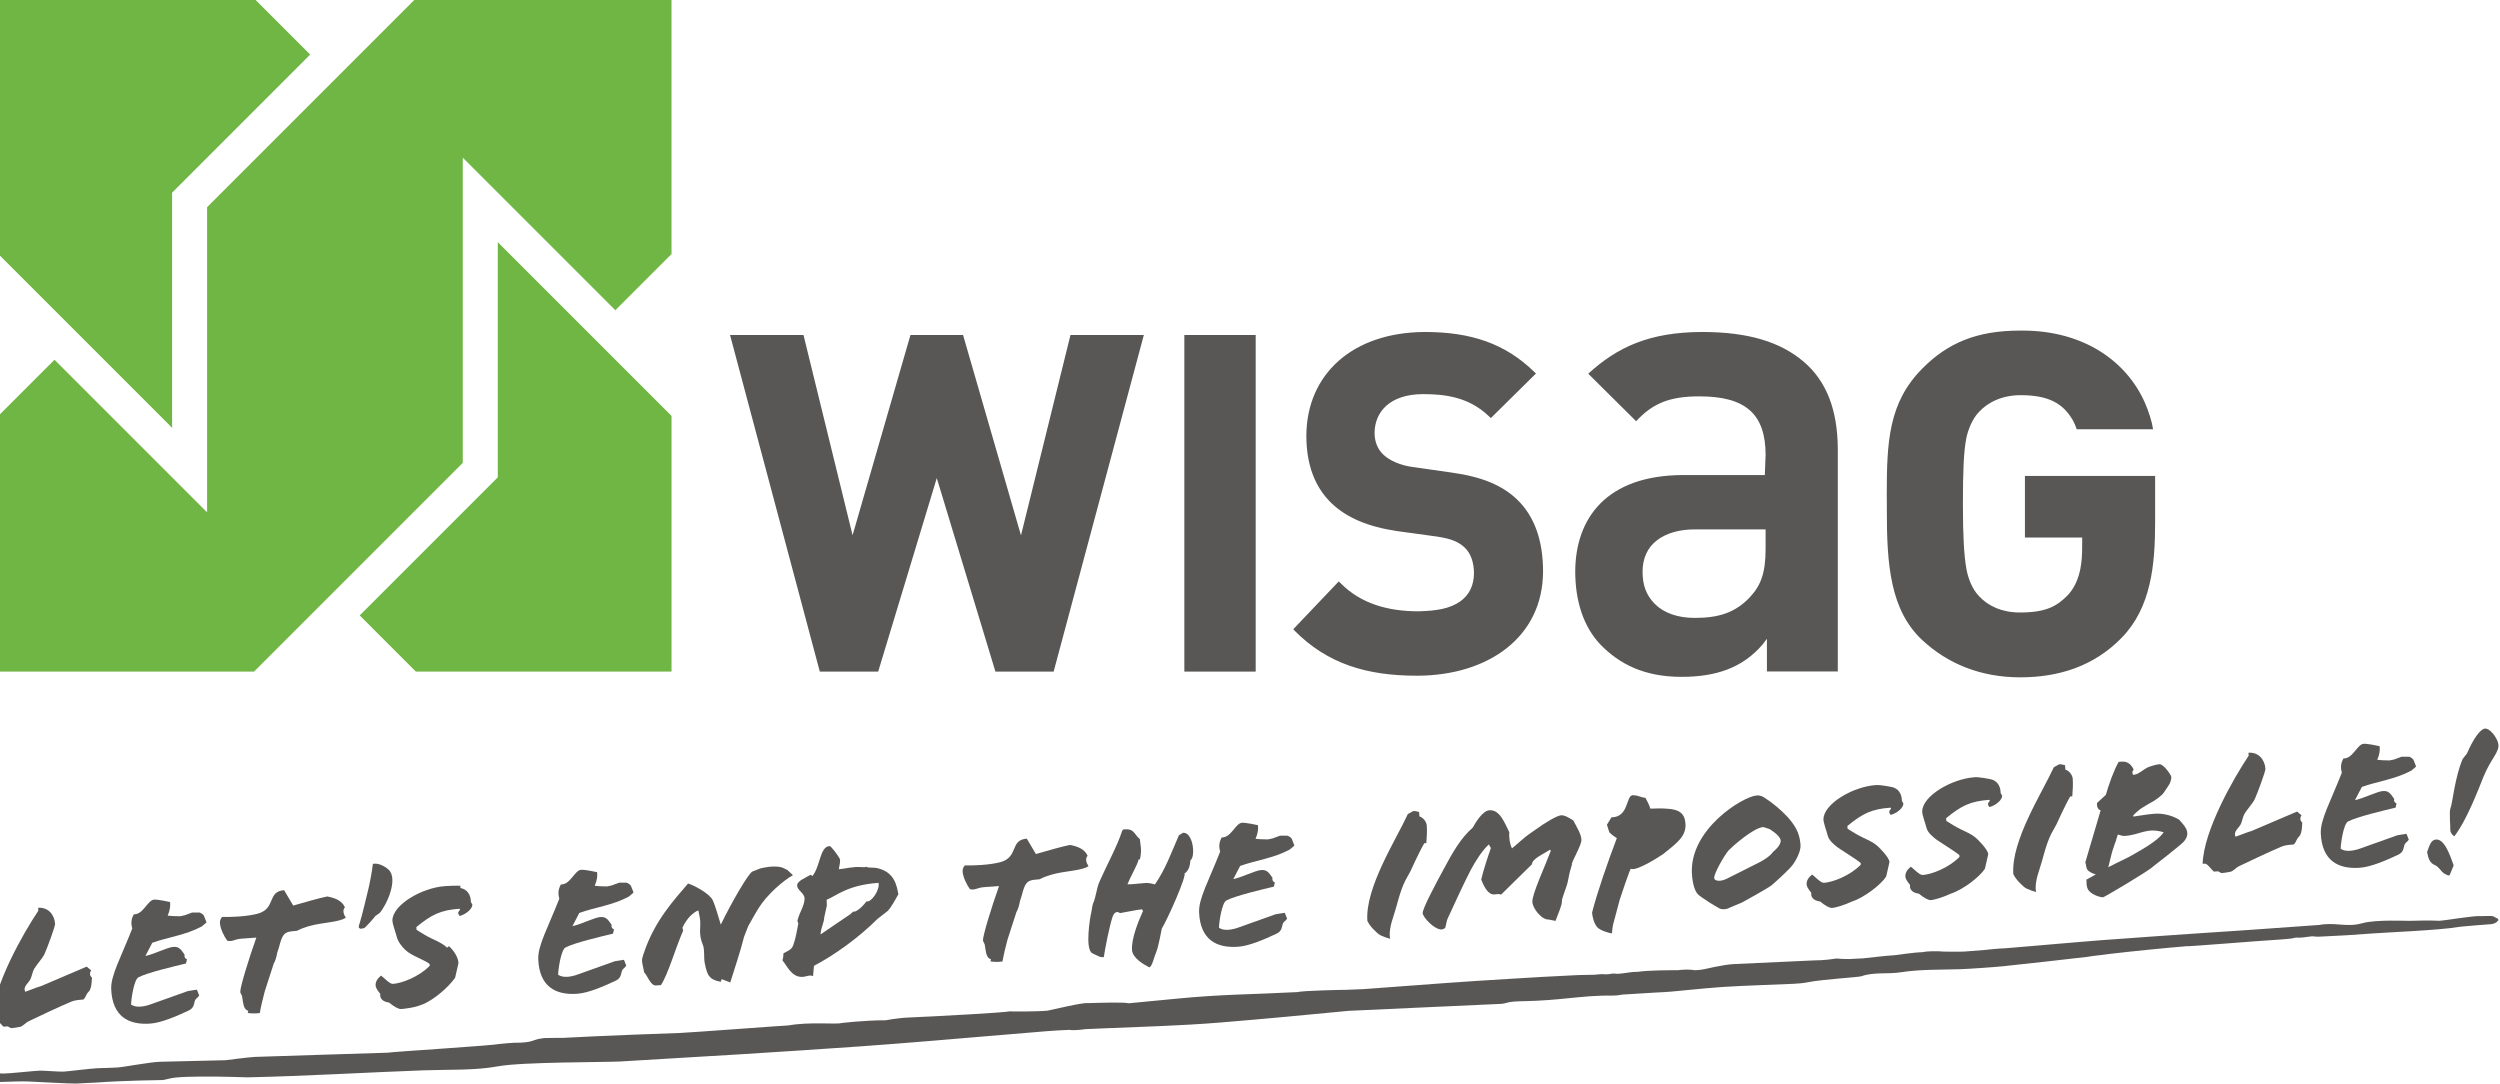 <svg width="609" height="264" viewBox="0 0 609 264" fill="none" xmlns="http://www.w3.org/2000/svg">
<g clip-path="url(#clip0_650_9744)">
<path d="M-0.403 -0.387V61.891L41.925 104.219V46.935L75.563 13.291L61.88 -0.387H-0.403Z" fill="#70B644"/>
<path d="M87.621 149.918L101.304 163.602H163.587V101.318L121.26 58.996V116.279L87.621 149.918Z" fill="#70B644"/>
<path d="M101.305 -0.387L50.449 50.469V124.802L13.283 87.636L12.355 88.558L-0.406 101.319V163.597H61.883L112.733 112.747V38.408L149.899 75.575L163.583 61.891V-0.387H101.305Z" fill="#70B644"/>
<path d="M288.505 163.609H305.888V81.609H288.505V163.609ZM249.522 127.142L248.711 130.415L234.6 81.603H221.788L207.688 130.387L195.733 81.609H177.838L199.705 163.609H213.922L228.2 116.459L242.488 163.609H256.666L278.638 81.609H260.766L249.522 127.142ZM439.339 88.076C433.739 83.331 425.966 80.87 414.655 80.87C401.689 80.898 393.944 84.609 386.894 91.031L398.566 102.609C402.505 98.331 406.694 96.515 414.011 96.559C419.505 96.559 423.533 97.57 426.239 99.926C428.95 102.298 430.1 106.054 430.1 110.765L429.911 115.72H409.894C391.294 115.815 383.805 126.248 383.727 139.154C383.727 146.404 385.705 152.615 389.855 157.009C394.516 161.787 400.544 164.881 409.616 164.881C417.877 164.881 424.4 162.787 429.355 157.015L430.422 155.615V163.576H447.689V109.476C447.666 99.865 444.933 92.826 439.339 88.076ZM430.1 133.698C430.1 139.559 428.955 142.676 426.139 145.62C422.689 149.209 418.705 150.52 412.922 150.52H412.85C408.666 150.531 405.289 149.304 403.105 147.104C400.933 144.904 400.133 142.404 400.133 139.304C400.116 136.087 401.294 133.42 403.6 131.642C405.916 129.859 409.116 128.954 412.939 128.954H430.1V133.698ZM353.639 115.12L344.111 113.759C340.922 113.32 338.45 112.12 336.994 110.759C335.472 109.337 334.844 107.387 334.85 105.487C334.861 100.376 338.527 96.037 346.616 96.009C351.889 96.004 357.783 96.676 362.666 101.37L363.166 101.848L374.161 90.987L373.644 90.492C366.622 83.687 358.327 80.887 347.172 80.87H347.061C329.333 80.965 318.305 91.281 318.227 106.103V106.137C318.227 113.026 320.205 118.481 324.205 122.442C327.983 126.126 333.261 128.315 340.272 129.365L350.05 130.709C353.694 131.265 355.327 132.031 356.783 133.37C358.277 134.787 359.044 136.948 359.061 139.665C359.033 142.537 357.955 144.931 355.689 146.515C353.25 148.22 350.094 148.815 345.489 148.915C338.077 148.904 331.527 147.048 326.633 142.126L326.127 141.626L315.05 153.265L315.338 153.615C323.361 161.709 332.916 164.598 345.1 164.604H345.311C362.411 164.542 375.839 155.326 375.889 139.204C375.889 131.931 373.933 125.792 369.439 121.559C365.905 118.248 361.077 116.148 353.639 115.12ZM493.272 115.937V130.942H507.216C507.216 130.942 507.244 132.726 507.194 134.565C507.083 138.448 506.3 142.192 503.689 145.009C501.072 147.676 498.389 149.204 492.089 149.204C487.7 149.204 484.328 147.654 482.089 145.215C480.594 143.687 479.439 141.154 478.978 138.359C478.433 135.092 478.166 130.604 478.166 122.737C478.166 114.842 478.355 110.087 478.972 106.87C479.439 104.459 480.594 101.887 482.05 100.381C484.327 97.892 487.855 96.265 492.25 96.265C499.089 96.265 502.611 98.331 504.928 102.353C505.211 102.842 505.611 103.715 505.878 104.565H524.494C524.194 102.626 523.433 100.248 522.516 98.153C518.161 88.187 507.794 80.531 492.666 80.531L492.222 80.537L492.078 80.531C481.427 80.531 474.383 83.615 468.294 89.759C460.044 98.059 459.616 107.62 459.616 120.509C459.616 121.242 459.633 121.976 459.633 122.737V124.515C459.633 137.392 460.422 148.637 468.294 155.954C474.483 161.709 482.511 164.992 492.089 164.998H492.172C501.422 164.987 510.055 162.354 516.878 155.32C523.955 148.02 524.989 137.804 524.989 127.248V115.937H493.272Z" fill="#595756"/>
<path d="M112.149 216.32C113.804 216.609 114.721 217.998 114.704 219.725L115.065 220.336C115.132 221.281 113.687 222.659 111.993 223.136C110.96 221.986 112.449 221.836 111.96 221.37C107.399 221.692 105.16 222.759 101.426 225.836L101.476 226.514L103.471 227.731C105.504 228.953 107.449 229.453 108.91 230.848L109.382 230.492C110.793 231.798 111.682 233.464 111.676 234.642L110.876 238.148C110.204 239.231 107.315 242.414 103.921 244.22C101.36 245.575 98.06 245.775 97.71 245.798C97.082 245.842 95.943 245.198 94.787 244.231C92.954 243.998 92.471 242.948 92.643 242.114C91.993 241.342 91.537 240.609 91.499 240.109C91.421 238.981 92.137 238.248 92.821 237.653C93.637 238.236 94.926 239.731 95.737 239.675C97.854 239.525 101.976 238.009 104.682 235.275L104.654 234.825C103.443 233.82 100.215 232.848 98.743 231.409C97.926 230.625 96.965 229.464 96.648 228.214C96.276 226.786 95.615 225.159 95.593 224.203C95.604 220.486 102.66 216.264 108.399 215.859C109.521 215.781 111.015 215.72 112.154 215.775L112.149 216.32Z" fill="#595756"/>
<path d="M185.03 211.614C185.307 211.487 186.485 211.259 187.43 211.142C189.052 210.981 190.335 211.12 191.141 211.609L191.796 211.925L193.157 213.192C190.885 214.442 186.907 217.853 184.824 221.175C184.585 221.559 183.241 223.787 182.28 225.581L181.241 228.237C180.357 231.798 179.08 235.52 177.891 239.325L175.796 238.52L175.568 239.17C172.624 238.609 172.268 237.498 171.652 234.503C171.435 233.337 171.652 231.275 171.263 230.303C169.957 227.22 170.902 225.792 170.468 223.509L170.118 221.764C168.752 222.314 167.263 223.781 166.241 225.987L166.424 226.698C164.468 231.103 162.852 237.12 161.007 239.975L159.746 240.059C158.435 240.153 157.502 237.181 156.941 236.948L156.529 234.981C156.202 233.598 156.574 233.07 156.829 232.187C159.491 224.192 164.302 219.137 167.613 215.22C169.002 215.625 172.868 217.664 173.618 219.292C174.257 220.609 175.002 223.414 175.585 225.237C178.28 219.692 182.324 212.731 183.291 212.303L185.03 211.614Z" fill="#595756"/>
<path d="M216.267 221.891L213.773 223.835C209.151 228.43 203.362 232.607 198.284 235.28L198.056 237.791C197.167 237.402 196.523 237.902 195.573 237.968C192.817 238.163 191.701 235.202 190.612 233.963C190.762 233.452 190.856 232.852 190.856 232.218L191.951 231.641C192.556 231.28 192.995 230.98 193.251 230.191C193.862 228.468 194.073 227.002 194.473 224.974L194.245 224.307C194.734 222.23 196.023 220.602 195.99 218.835C195.945 217.563 194.217 216.868 194.184 215.735C194.145 214.557 196.317 213.813 197.445 213.102L197.923 213.385C199.878 210.93 199.684 206.268 202.078 206.102C202.484 206.074 204.301 208.624 204.567 209.191C204.801 209.902 204.456 210.791 204.34 211.752C205.878 211.641 207.517 211.074 209.84 211.224C210.44 211.23 210.345 211.341 211.012 211.141C211.49 211.474 212.745 211.246 213.762 211.491C218.006 212.463 218.479 215.93 218.84 217.852C218.156 219.08 217.195 220.868 216.267 221.891ZM201.373 219.18L201.423 220.58L200.773 223.53C200.801 224.574 199.984 225.902 199.878 227.63C201.434 226.524 206.923 222.885 207.112 222.718L207.878 222.03C208.084 222.335 209.617 221.541 211.062 219.58C212.267 219.902 214.401 216.713 214.012 215.063C206.384 215.602 203.756 218.235 201.373 219.18Z" fill="#595756"/>
<path d="M281.728 231.742C281.139 233.054 280.639 235.587 279.961 235.637C278.689 234.998 275.9 233.426 275.761 231.437C275.567 228.726 277.267 224.476 278.444 221.904L278.189 221.509C277.111 221.581 273.261 222.398 272.855 222.431L272.244 222.154C271.522 222.209 271.2 222.776 270.978 223.47C270.267 225.609 269.194 231.042 268.889 233.148C267.944 233.215 268.172 233.176 266.15 232.254C264.133 231.337 265.689 222.948 265.689 222.948C265.917 222.248 266.017 220.687 266.289 220.037C266.994 218.487 267.117 216.392 267.822 214.798C269.661 210.626 272.194 206.042 273.344 202.426C273.517 202.276 273.367 202.059 273.95 202.02C276.35 201.848 276.267 203.265 277.661 204.392C277.817 205.926 278.205 206.981 277.694 209.337L277.378 209.359C277.028 210.831 275.555 213.159 274.75 215.215C273.922 215.681 277.383 215.209 279.144 215.087C279.733 215.048 280.655 215.254 281.35 215.431C283.9 211.759 285.378 207.615 287.172 203.492L288.172 202.87C289.756 202.765 290.506 205.026 290.628 206.742C290.7 207.776 290.65 209.009 289.967 209.604C289.922 210.876 289.556 212.126 288.556 212.787C288.978 213.62 284.6 223.554 283.017 226.204C283.017 226.204 282.161 230.759 281.728 231.742Z" fill="#595756"/>
<path d="M347.456 205.38L346.956 205.414C345.862 207.219 343.584 212.236 343.584 212.236L342.334 214.503C340.945 217.275 340.395 220.403 339.306 223.658C338.556 225.841 338.373 227.808 338.662 228.697C337.829 228.48 337.09 228.214 336.334 227.858L335.812 227.536C335.462 227.23 333.79 225.864 333.09 224.325C332.517 216.197 340.129 204.491 342.956 198.297L344.267 197.569C344.723 197.536 345.19 197.686 345.69 197.791L345.773 198.869C346.701 199.169 347.495 200.158 347.567 201.147C347.651 202.375 347.584 204.008 347.456 205.38Z" fill="#595756"/>
<path d="M382.939 210.575C382.75 211.086 382.322 212.753 382.322 212.753L381.85 215.053C381.678 215.886 380.439 218.925 380.478 219.464C380.555 220.497 379.561 222.519 378.922 224.336L377.305 224.003C375.589 224.119 373.4 221.369 373.283 219.747C373.15 217.891 376.389 210.991 377.761 207.308L377.6 206.958C376.35 207.864 373.216 209.13 373.178 210.541L365.666 217.925C364.65 217.564 364.233 218.08 363.389 217.808C362.266 217.458 361.383 215.725 360.822 214.275C361.344 212.008 362.278 209.175 363.183 206.569L362.672 205.703C360.966 207.314 359.461 209.736 358.333 211.814C356.655 215.019 354.416 219.941 352.722 223.603C352.344 224.28 352.228 225.78 351.994 226.108L351.289 226.425C349.439 226.558 346.633 223.441 346.561 222.453C346.483 221.364 349.855 215.091 351.7 211.691C353.789 207.78 355.839 204.136 358.75 201.619C359.516 200.247 361.183 197.497 362.811 197.38C365.339 197.203 366.461 200.303 367.678 202.758C367.539 203.947 367.794 205.653 368.316 206.664C369.694 205.564 371.394 203.903 372.778 202.986L374.078 202.08C376.366 200.419 379.283 198.669 380.278 198.603C381.133 198.536 382.272 199.23 383.272 199.88C384.166 201.641 385.133 203.064 385.239 204.558C385.328 205.864 382.522 210.469 382.939 210.575Z" fill="#595756"/>
<path d="M405.2 208.014C405.2 208.014 398.705 212.42 397.239 211.62C396.761 212.558 394.628 218.931 394.555 219.203L392.939 225.264C392.839 225.731 392.683 226.786 392.678 227.37C392.272 227.397 389.722 226.675 389.028 225.814C388.228 224.781 387.894 223.22 387.828 222.314C388.955 217.742 391.789 209.597 393.855 204.186C393.144 203.742 392.417 203.158 392.028 202.731L391.444 200.908L392.544 199.103C396.85 199.075 396.028 193.819 397.744 193.697L398.75 193.814C399.444 193.986 400.055 194.308 400.828 194.347C401.255 195.219 401.767 196.003 402.017 196.986C403.422 196.931 404.822 196.875 406.467 197.031C408.883 197.225 410.394 198.025 410.578 200.597C410.8 203.758 408.505 205.331 405.2 208.014Z" fill="#595756"/>
<path d="M427.422 218.314L426.628 218.642ZM424.35 219.847C423.294 220.286 422.455 220.664 421.222 221.159C420.733 221.497 419.6 221.631 418.922 221.32C417.272 220.442 415.222 219.086 413.978 218.175C412.833 217.397 412.317 215.203 412.161 213.036C411.383 202.064 424.572 194.008 427.955 193.77C429.267 193.675 429.955 194.442 431.433 195.425C433.039 196.614 435.222 198.558 436.439 200.197C437.705 201.892 438.439 203.42 438.611 205.858C438.717 207.353 437.505 209.664 436.561 210.858C435.611 212.059 432.389 214.964 431.544 215.664C430.705 216.364 424.35 219.847 424.35 219.847ZM431.028 201.947L429.544 201.464C427.15 201.631 422.105 206.12 421.167 207.07C420.233 208.02 417.094 213.392 417.639 214.125C418.189 214.87 419.711 214.503 420.5 214.131L428.389 210.164C429.267 209.742 431.144 208.658 431.922 207.514C431.922 207.514 433.917 205.97 433.767 204.703C433.611 203.436 431.028 201.947 431.028 201.947Z" fill="#595756"/>
<path d="M460.744 191.697C462.4 191.986 463.316 193.375 463.3 195.103L463.661 195.714C463.728 196.664 462.283 198.036 460.589 198.514C459.555 197.364 461.044 197.214 460.555 196.747C455.994 197.07 453.755 198.136 450.022 201.214L450.078 201.892L452.066 203.108C454.1 204.331 456.044 204.831 457.505 206.225C457.505 206.225 460.278 208.842 460.272 210.02L459.472 213.525C458.294 215.425 454.155 218.642 451.144 219.608C449.039 220.575 447.116 221.114 446.305 221.175C445.678 221.22 444.539 220.575 443.383 219.608C441.55 219.375 441.066 218.32 441.239 217.492C440.589 216.72 440.133 215.986 440.094 215.486C440.016 214.358 440.733 213.625 441.422 213.031C442.233 213.614 443.522 215.108 444.333 215.053C446.455 214.903 450.572 213.386 453.278 210.653L453.25 210.203C452.039 209.197 448.044 206.764 447.533 206.336C447.011 205.908 445.561 204.842 445.244 203.592C444.872 202.164 444.211 200.536 444.194 199.581C444.2 195.864 451.255 191.642 456.994 191.236C458.122 191.158 460.744 191.697 460.744 191.697Z" fill="#595756"/>
<path d="M596.761 213.136C596.528 213.469 595.972 213.091 595.355 212.747C594.739 212.402 594.1 211.13 593.105 210.719C592.011 210.269 591.561 209.341 591.239 207.558C591.733 206.224 592.105 204.736 593.222 204.53C595.355 204.141 596.689 207.908 597.717 210.797L596.761 213.136ZM604.95 189.291C603.711 192.369 600.85 199.924 597.861 203.736C597.861 203.736 596.85 203.058 596.894 202.136C596.944 201.213 596.555 197.619 596.967 196.763C597.383 195.908 598.028 189.163 599.917 184.863L600.955 183.541C602.578 179.797 604.183 177.697 605.255 177.497C606.5 177.274 608.322 179.708 608.594 181.219C608.95 183.18 606.689 184.924 604.95 189.291Z" fill="#595756"/>
<path d="M92.509 222.386L91.437 223.136C91.004 223.774 88.92 226.047 88.687 226.097L87.837 226.252L87.465 226.058C87.42 225.858 87.265 225.841 87.659 224.741C88.054 223.641 89.726 216.613 89.726 216.613C90.17 214.719 90.637 212.186 90.831 210.441C92.031 210.158 93.592 210.919 94.581 211.774C97.148 214.002 94.198 220.436 92.509 222.386Z" fill="#595756"/>
<path d="M608.633 224.124L608.466 223.807L607.266 223.174C606.672 223.063 604.95 223.196 604.455 223.163C602.516 223.013 596.461 224.141 594.222 224.302C592.522 224.196 587.944 224.252 586.827 224.318C586.461 224.341 578.722 223.963 575.477 224.891C571.611 225.991 568.95 224.574 564.944 225.324L564.066 225.38C558.627 225.768 553.189 226.157 547.755 226.541L546.716 226.607L545.538 226.691C542.016 226.93 538.494 227.157 534.972 227.396C532.155 227.596 529.339 227.785 526.511 227.98L526.377 227.985C523.061 228.213 513.166 228.93 511.611 229.052C509.394 229.23 507.177 229.413 504.961 229.602L504.611 229.63C503.15 229.752 501.683 229.874 500.222 230.002L499.466 230.068C498.261 230.168 497.05 230.274 495.838 230.38L495.65 230.396C493.211 230.607 490.772 230.807 488.333 231.013C487.455 230.996 483.755 231.357 483.872 231.38C482.133 231.518 480.388 231.663 478.644 231.791C477.444 231.885 473.494 231.807 473.494 231.807C471.811 231.646 469.505 231.685 468.105 231.968C466.755 231.946 461.422 232.702 461.422 232.702C458.977 232.818 456.455 233.213 453.833 233.452C452.705 233.513 451.572 233.568 450.444 233.624C449.433 233.63 448.416 233.602 447.366 233.491C445.9 233.696 444.383 233.941 441.905 233.952L422.222 234.857C419.927 234.968 415.105 236.102 415.105 236.102C414.466 236.246 413.722 236.313 412.905 236.346C411.522 236.107 410.088 236.174 408.683 236.346C407.444 236.335 401.499 236.33 398.877 236.746C398.216 236.741 397.555 236.774 396.955 236.874C396.022 237.035 395.088 237.141 394.161 237.224L392.822 237.152C391.788 237.385 391.022 237.374 390.277 237.296C390.372 237.291 388.838 237.385 388.216 237.457C387.616 237.468 387.022 237.474 386.427 237.485L385.055 237.513L383.827 237.557C378.227 237.802 372.627 238.152 367.033 238.491C362.177 238.785 357.316 239.096 352.461 239.446C345.705 239.935 338.949 240.435 332.194 240.946C330.661 241.002 329.122 241.068 327.583 241.135C327.672 241.085 316.822 241.341 316.199 241.668C304.783 242.268 297.777 242.18 286.411 243.296C283.149 243.613 278.249 244.08 274.988 244.396C273.916 244.08 267.294 244.291 265.01 244.363C263.855 244.146 256.727 245.891 255.166 246.196C252.76 246.441 246.027 246.43 246.01 246.363C244.183 246.702 229.305 247.485 227.499 247.574C225.694 247.663 221.972 247.835 221.972 247.835C218.344 247.946 215.594 248.624 215.66 248.541C210.344 248.541 204.944 249.218 204.944 249.218C203.755 249.591 197.227 248.863 192.077 249.791C192.122 249.73 167.705 251.568 165.644 251.63C163.583 251.691 146.227 252.313 137.033 252.83C137.033 252.83 133.877 252.813 132.499 252.874L131.066 253.113C129.572 253.518 129.466 253.863 126.71 253.991C124.96 253.941 121.655 254.313 121.655 254.313C119.888 254.718 95.36 256.218 94.483 256.435C93.994 256.463 63.716 257.38 62.077 257.463C60.433 257.546 54.971 258.268 54.96 258.268C49.649 258.396 44.338 258.524 39.027 258.646C36.566 258.702 30.105 259.963 28.516 260.046L27.166 260.102L25.894 260.152L24.571 260.185C21.888 260.257 16.621 261.002 15.499 261.046C14.383 261.096 10.86 260.796 9.771 260.807C8.677 260.818 2.105 261.535 0.977 261.507H0.849C-0.04 261.485 -0.945 261.468 -1.873 261.441C-0.823 262.707 -0.317 263.307 -0.106 263.574C2.705 263.474 5.16 263.391 6.805 263.446C8.449 263.507 17.721 264.03 18.616 263.957C19.521 263.88 23.288 263.724 23.288 263.724C29.938 263.213 39.655 263.096 39.655 263.096C40.11 263.085 41.344 262.641 42.733 262.496C46.244 262.141 52.294 262.291 52.866 262.263C53.444 262.235 60.344 262.441 60.344 262.441C74.416 262.135 88.983 261.257 103.071 260.735C109.194 260.513 115.649 260.802 121.344 259.752C127.255 258.663 147.466 258.785 151.06 258.58C170.627 257.441 190.205 256.263 209.749 254.885C215.122 254.507 220.488 254.074 225.849 253.635L226.277 253.602C235.855 252.813 245.427 251.968 255.005 251.196C256.81 251.052 258.633 250.957 260.449 250.874C261.855 251.113 264.205 250.713 264.494 250.696C265.405 250.652 266.316 250.618 267.227 250.58L268.199 250.535C277.883 250.13 287.588 249.874 297.211 249.091C307.666 248.23 318.105 247.257 328.527 246.241C340.927 245.646 353.327 245.124 365.722 244.541C366.811 244.491 366.966 244.107 368.905 243.974C370.849 243.841 372.572 243.946 377.288 243.602C380.538 243.363 383.766 242.957 387.022 242.713L388.027 242.652C389.555 242.552 391.083 242.496 392.627 242.524C393.477 242.541 394.411 242.441 395.316 242.274L403.516 241.774C404.911 241.696 405.922 241.663 406.916 241.574C410.694 241.241 414.461 240.813 418.238 240.535L418.661 240.502L420.022 240.402C425.672 240.057 431.338 239.907 436.994 239.652C438.166 239.596 439.383 239.485 440.494 239.257C443.783 238.591 452.75 238.052 453.416 237.818C456.5 236.735 459.844 237.352 463.083 236.841C467.694 236.118 472.694 236.246 477.522 236.096C479.427 236.046 485.733 235.607 488.083 235.363C495.077 234.641 502.038 233.813 509.016 233.03L508.983 232.991C515.477 232.135 521.927 231.474 528.455 230.863C529.838 230.73 531.222 230.618 532.605 230.502C532.889 230.618 548.5 229.313 555.761 228.846C557.105 228.757 558.339 228.657 559.277 228.396C560.277 228.518 561.772 228.263 563.255 228.074C563.827 228.146 564.372 228.196 564.911 228.174C569.311 227.985 573.716 227.73 578.1 227.38C580.389 227.196 594.95 226.568 598.822 225.813L599.805 225.702C600.672 225.58 606.827 225.13 606.827 225.13C608.227 224.968 608.55 224.146 608.633 224.124Z" fill="#595756"/>
<path d="M22.387 238.12C21.82 237.687 21.792 236.987 22.209 236.381L21.125 235.47C18.414 236.615 13.775 238.631 10.092 240.181L10.087 240.187C9.731 240.298 9.153 240.431 6.148 241.598C5.514 240.326 6.998 239.454 7.426 238.515C7.748 237.854 7.937 236.659 8.298 236.048C8.987 234.909 10.337 233.448 10.814 232.465C11.52 230.92 13.459 225.604 13.425 225.065C13.27 222.898 11.814 220.954 9.287 221.137L9.337 221.854C5.603 227.431 -1.669 240.198 -1.875 248.204L-1.33 248.165C-0.741 248.12 0.125 249.465 0.848 250.098L1.887 250.026L2.692 250.465C3.281 250.426 4.403 250.254 4.937 250.126C5.475 250.043 6.359 249.07 6.931 248.804C10.092 247.27 14.481 245.231 17.259 244.037C18.187 243.654 19.125 243.576 20.17 243.504C20.592 243.476 20.848 242.67 21.226 242.009L21.826 241.298L21.875 241.259L21.892 241.17C22.248 240.476 22.342 239.581 22.387 238.12Z" fill="#595756"/>
<path d="M50.267 224.757L50.256 224.685V224.512L50.206 224.429L49.673 223.062C49.223 222.429 48.59 222.296 48.59 222.296H46.784L45.012 222.957L43.845 223.201C42.784 223.201 41.423 223.14 40.845 223.046C41.395 221.779 41.545 220.724 41.428 219.735C40.828 219.59 38.389 219.085 37.534 219.146C35.951 219.262 34.884 222.829 32.606 222.718C31.884 223.99 31.912 225.085 32.217 226.19C29.412 233.335 26.945 237.64 27.09 240.99C27.378 247.596 31.295 249.724 36.578 249.351C39.334 249.157 43.034 247.535 45.89 246.196C46.501 245.924 46.84 245.585 47.084 245.112C47.084 245.112 47.334 244.474 47.445 243.885C47.556 243.296 48.284 242.979 48.528 242.501L47.967 241.079L45.751 241.424L37.028 244.54L35.962 244.901C34.717 245.24 33.128 245.49 31.939 244.735C31.912 243.69 32.601 238.651 33.734 238.068C35.928 236.918 42.578 235.357 45.306 234.707L45.545 233.69C45.078 233.501 44.823 233.068 44.973 232.557C43.906 230.996 43.467 230.574 42.156 230.668C40.845 230.757 37.206 232.557 35.417 232.868C36.095 231.596 36.656 230.507 37.095 229.662C40.984 228.257 45.178 227.818 49.156 225.679L50.212 224.785L50.267 224.757Z" fill="#595756"/>
<path d="M84.028 221.024C83.328 219.44 81.689 218.74 79.711 218.379C77.65 218.796 74.361 219.757 71.428 220.596L69.211 216.852C65.011 217.152 67.3 221.296 62.806 222.568C60.089 223.307 55.878 223.424 54.106 223.368C53.683 223.846 53.539 224.363 53.578 224.902C53.672 226.252 54.622 228.185 55.372 229.174C56.844 229.435 56.939 228.796 58.928 228.652L62.444 228.402C60.556 233.713 58.45 240.579 58.528 241.707L58.956 242.629C59.261 244.379 59.283 245.924 60.489 246.246L60.339 246.752C61.122 246.879 62.211 246.94 63.289 246.774C63.567 245.163 63.995 243.352 64.495 241.496L66.683 234.724C67.044 234.185 67.406 232.918 67.522 232.174L67.506 232.168L67.967 230.735C68.717 227.829 69.172 227.202 70.695 226.913L71.683 226.802L72.317 226.752C75.945 224.863 79.95 224.946 82.622 224.213L83.556 223.918L84.25 223.552C83.794 222.902 83.311 221.757 84.028 221.024Z" fill="#595756"/>
<path d="M154.296 217.487L154.285 217.415V217.243L154.235 217.159L153.701 215.793C153.251 215.159 152.618 215.026 152.618 215.026H150.812L149.04 215.687L147.873 215.932C146.812 215.932 145.451 215.871 144.873 215.776C145.423 214.509 145.573 213.454 145.457 212.465C144.857 212.326 142.418 211.815 141.562 211.876C139.979 211.993 138.912 215.559 136.635 215.448C135.912 216.721 135.94 217.815 136.246 218.921C133.44 226.065 130.973 230.371 131.118 233.721C131.407 240.326 135.323 242.454 140.607 242.082C143.362 241.887 147.062 240.265 149.918 238.926C150.529 238.654 150.868 238.315 151.112 237.843C151.112 237.843 151.362 237.204 151.473 236.615C151.585 236.026 152.312 235.709 152.557 235.232L151.996 233.809L149.779 234.154L141.057 237.271L139.99 237.632C138.746 237.971 137.157 238.221 135.968 237.465C135.94 236.421 136.629 231.382 137.762 230.798C139.957 229.648 146.607 228.087 149.329 227.437L149.573 226.421C149.107 226.232 148.851 225.798 149.001 225.287C147.935 223.726 147.496 223.304 146.185 223.398C144.873 223.487 141.235 225.287 139.446 225.598C140.123 224.326 140.685 223.237 141.123 222.393C145.012 220.987 149.207 220.548 153.185 218.409L154.24 217.515L154.296 217.487Z" fill="#595756"/>
<path d="M264.948 208.469C264.248 206.886 262.61 206.186 260.632 205.825C258.571 206.241 255.282 207.202 252.348 208.041L250.132 204.297C245.932 204.597 248.221 208.741 243.726 210.014C241.01 210.752 236.798 210.869 235.026 210.814C234.604 211.291 234.46 211.808 234.493 212.347C234.593 213.697 235.543 215.63 236.293 216.619C237.765 216.88 237.86 216.241 239.843 216.097L243.365 215.847C241.476 221.158 239.371 228.025 239.448 229.152L239.876 230.075C240.182 231.825 240.204 233.369 241.41 233.686L241.26 234.197C242.043 234.325 243.132 234.386 244.21 234.219C244.487 232.608 244.915 230.797 245.415 228.941L247.604 222.169C247.965 221.636 248.321 220.364 248.443 219.619L248.426 219.614L248.887 218.18C249.632 215.275 250.093 214.647 251.615 214.358L252.604 214.247L253.237 214.197C256.865 212.308 260.871 212.391 263.543 211.658L264.476 211.364L265.171 210.997C264.715 210.347 264.232 209.202 264.948 208.469Z" fill="#595756"/>
<path d="M315.276 206.036L315.265 205.964V205.792L315.215 205.708L314.682 204.342C314.232 203.708 313.598 203.575 313.598 203.575H311.793L310.021 204.236L308.859 204.481C307.793 204.481 306.432 204.419 305.854 204.325C306.404 203.058 306.554 202.003 306.437 201.014C305.837 200.875 303.398 200.364 302.543 200.425C300.959 200.542 299.893 204.108 297.615 203.997C296.893 205.269 296.921 206.364 297.226 207.469C294.421 214.614 291.954 218.919 292.098 222.269C292.387 228.875 296.304 231.003 301.587 230.631C304.343 230.436 308.043 228.814 310.898 227.475C311.509 227.203 311.848 226.864 312.093 226.392C312.093 226.392 312.343 225.753 312.454 225.164C312.565 224.575 313.293 224.258 313.537 223.781L312.976 222.358L310.759 222.703L302.037 225.819L300.971 226.181C299.726 226.519 298.137 226.769 296.948 226.014C296.921 224.969 297.609 219.931 298.748 219.347C300.937 218.197 307.587 216.636 310.309 215.986L310.554 214.969C310.087 214.781 309.832 214.347 309.982 213.836C308.915 212.275 308.476 211.853 307.165 211.947C305.854 212.036 302.215 213.836 300.426 214.147C301.104 212.875 301.665 211.786 302.104 210.942C305.993 209.536 310.187 209.097 314.165 206.958L315.221 206.064L315.276 206.036Z" fill="#595756"/>
<path d="M484.8 189.791C486.455 190.08 487.372 191.469 487.355 193.197L487.717 193.808C487.783 194.758 486.339 196.13 484.644 196.608C483.611 195.458 485.1 195.308 484.611 194.841C480.05 195.163 477.811 196.23 474.078 199.308L474.133 199.986L476.122 201.202C478.155 202.424 480.1 202.924 481.561 204.319C481.561 204.319 484.333 206.936 484.328 208.113L483.528 211.619C482.35 213.519 478.211 216.736 475.2 217.702C473.094 218.669 471.172 219.208 470.361 219.269C469.733 219.313 468.594 218.669 467.439 217.702C465.605 217.469 465.122 216.413 465.294 215.586C464.644 214.813 464.189 214.08 464.15 213.58C464.072 212.452 464.789 211.719 465.478 211.124C466.289 211.708 467.578 213.202 468.389 213.147C470.511 212.997 474.628 211.48 477.333 208.747L477.305 208.297C476.094 207.291 472.1 204.858 471.589 204.43C471.067 204.002 469.617 202.936 469.3 201.686C468.928 200.258 468.267 198.63 468.25 197.674C468.255 193.958 475.311 189.735 481.05 189.33C482.178 189.252 484.8 189.791 484.8 189.791Z" fill="#595756"/>
<path d="M504.811 193.986L504.311 194.019C503.216 195.825 500.939 200.841 500.939 200.841L499.689 203.108C498.3 205.88 497.75 209.008 496.661 212.264C495.911 214.447 495.728 216.414 496.016 217.297C495.183 217.086 494.444 216.819 493.689 216.464L493.166 216.141C492.816 215.836 491.144 214.469 490.444 212.93C489.872 204.802 497.483 193.097 500.311 186.902L501.622 186.175C502.078 186.141 502.539 186.291 503.044 186.397L503.128 187.475C504.055 187.775 504.85 188.764 504.922 189.752C505.005 190.98 504.939 192.614 504.811 193.986Z" fill="#595756"/>
<path d="M588.522 186.796L588.511 186.724V186.551L588.461 186.468L587.928 185.101C587.478 184.468 586.844 184.335 586.844 184.335H585.039L583.267 184.996L582.1 185.24C581.039 185.24 579.678 185.179 579.1 185.085C579.65 183.818 579.8 182.763 579.683 181.774C579.083 181.629 576.644 181.124 575.789 181.185C574.206 181.301 573.139 184.868 570.861 184.757C570.139 186.029 570.167 187.124 570.472 188.229C567.667 195.374 565.2 199.679 565.344 203.029C565.633 209.635 569.55 211.763 574.833 211.39C577.589 211.196 581.289 209.574 584.144 208.235C584.756 207.963 585.094 207.624 585.339 207.151C585.339 207.151 585.589 206.513 585.7 205.924C585.811 205.335 586.539 205.018 586.783 204.54L586.222 203.118L584.006 203.463L575.283 206.579L574.217 206.94C572.972 207.279 571.383 207.529 570.194 206.774C570.167 205.729 570.856 200.69 571.989 200.107C574.183 198.957 580.833 197.396 583.556 196.746L583.8 195.729C583.333 195.54 583.078 195.107 583.222 194.596C582.161 193.035 581.722 192.613 580.411 192.707C579.1 192.796 575.461 194.596 573.672 194.907C574.35 193.635 574.911 192.546 575.35 191.701C579.239 190.296 583.433 189.857 587.411 187.718L588.467 186.824L588.522 186.796Z" fill="#595756"/>
<path d="M560.828 200.347C560.261 199.914 560.233 199.214 560.65 198.608L559.566 197.697C556.855 198.841 552.216 200.858 548.533 202.408L548.528 202.414C548.172 202.525 547.594 202.658 544.589 203.825C543.955 202.552 545.439 201.68 545.866 200.741C546.189 200.08 546.378 198.886 546.739 198.275C547.428 197.136 548.778 195.675 549.255 194.691C549.961 193.147 551.9 187.83 551.866 187.291C551.711 185.125 550.255 183.18 547.728 183.364L547.778 184.08C544.044 189.658 536.772 202.425 536.566 210.43L537.111 210.391C537.7 210.347 538.566 211.691 539.289 212.325L540.328 212.252L541.133 212.691C541.722 212.652 542.844 212.48 543.378 212.352C543.916 212.269 544.8 211.297 545.372 211.03C548.533 209.497 552.922 207.458 555.7 206.264C556.628 205.88 557.566 205.802 558.611 205.73C559.033 205.702 559.289 204.897 559.666 204.236L560.266 203.525L560.316 203.486L560.333 203.397C560.689 202.702 560.783 201.808 560.828 200.347Z" fill="#595756"/>
<path d="M530.883 199.709C529.411 198.77 527.1 198.065 524.889 198.22C523.261 198.337 521.2 198.709 519.761 198.904L519.572 198.781C519.939 198.209 520.933 197.459 521.4 197.065C521.4 197.065 522.972 196.043 523.966 195.52C524.961 194.993 526.589 193.848 527.066 193.137C527.544 192.426 528.316 191.309 528.5 190.965C528.678 190.62 528.944 189.831 528.939 189.32C528.939 188.809 527.028 186.087 526.028 186.159C525.578 186.187 524.239 186.509 523.4 186.843C521.989 187.443 521.033 188.643 519.766 188.737C519.455 188.759 519.494 188.487 519.455 187.948L519.766 187.465C519.455 186.848 518.716 185.404 516.911 185.531L516.1 185.593C514.966 187.576 513.672 191.159 512.989 193.615L510.816 195.626C510.783 196.448 510.966 197.115 511.711 197.426L507.978 210.081C508.189 210.476 508.133 211.309 508.461 211.815C508.794 212.326 509.716 212.815 510.544 212.987C509.805 213.448 508.972 213.87 508.233 214.281C508.355 214.57 508.066 216.031 508.844 216.97C509.75 218.065 511.766 218.62 512.3 218.581C512.616 218.559 523.505 212.115 524.478 211.098C524.478 211.098 531.116 205.954 531.861 205.126C534.222 202.648 531.633 200.743 530.883 199.709ZM519.472 208.27C518.75 208.754 515.489 210.231 513.572 211.265L513.778 210.443L513.966 209.698L514.511 207.509L514.739 206.831L515.111 205.715L515.533 204.554L515.5 204.531L515.911 203.287C516.416 203.443 517.044 203.676 517.644 203.631C521.35 203.37 522.939 201.487 527.066 202.743C525.511 205.12 520.189 207.787 519.472 208.27Z" fill="#595756"/>
</g>
<defs>
<clipPath id="clip0_650_9744">
<rect width="609" height="264" fill="white"/>
</clipPath>
</defs>
</svg>
